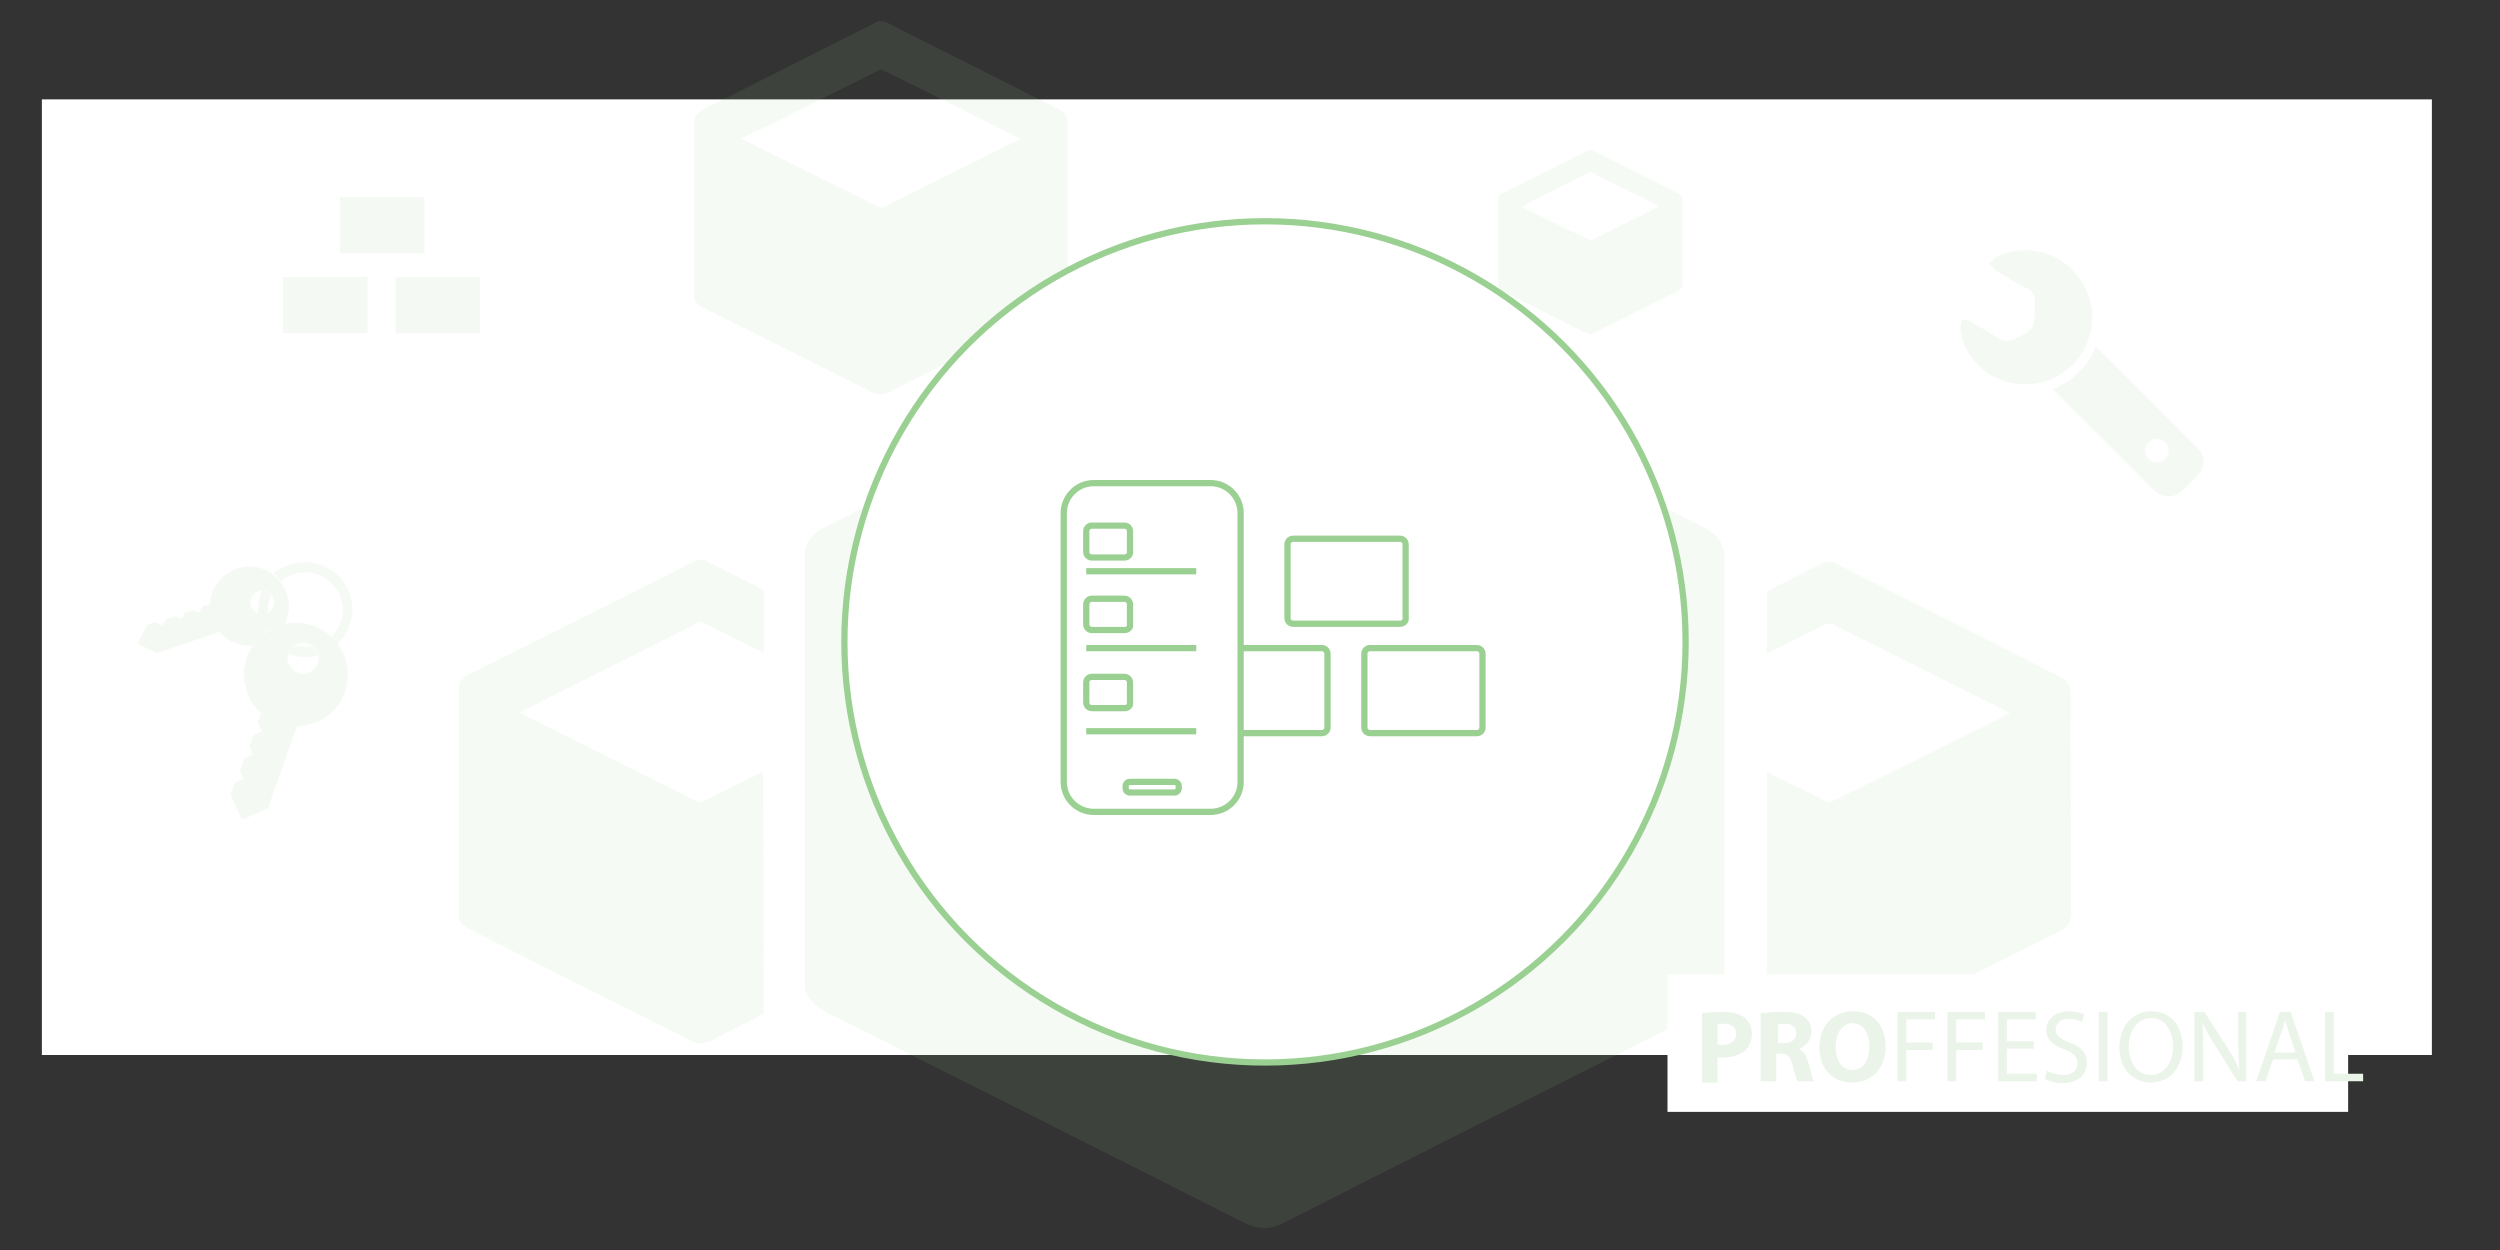 <?xml version="1.0" encoding="utf-8"?>
<!-- Generator: Adobe Illustrator 21.0.0, SVG Export Plug-In . SVG Version: 6.00 Build 0)  -->
<svg version="1.1" id="Layer_1" xmlns="http://www.w3.org/2000/svg" xmlns:xlink="http://www.w3.org/1999/xlink" x="0px" y="0px"
	 viewBox="0 0 400 200" style="enable-background:new 0 0 400 200;" xml:space="preserve">
<rect x="0" y="0" width="400" height="200" fill="#333333" stroke="none"/>
<style type="text/css">
	.st0{fill:#FFFFFF;}
	.st1{opacity:0.1;}
	.st2{fill:#98C78E;}
	.st3{enable-background:new    ;}
	.st4{fill:#EBF4E9;}
	.st5{fill:#FFFFFF;stroke:#9AD091;stroke-miterlimit:10;}
	.st6{fill:none;stroke:#9AD091;stroke-miterlimit:10;}
	.st7{opacity:0.1;fill:#98C78E;}
</style>
<rect x="6.7" y="15.9" class="st0" width="382.4" height="152.9"/>
<g class="st1">
	<g id="MJ02y6.tif_12_">
		<g>
			<path class="st2" d="M111.1,47.7c0-9.6,0-19.1,0-28.7c0.3-0.7,0.8-1.1,1.5-1.5c9.3-4.7,18.6-9.4,27.9-14.1c0.3,0,0.6,0,0.9,0
				c0.2,0.1,0.3,0.2,0.5,0.2c9.2,4.7,18.5,9.3,27.7,14c0.9,0.4,1.2,1.1,1.2,2c0,9.1,0,18.1,0,27.2c0,1.1-0.4,1.7-1.4,2.2
				c-9.1,4.6-18.2,9.2-27.3,13.8c-0.9,0.4-1.6,0.4-2.5,0c-9-4.6-18.1-9.1-27.1-13.6C111.9,48.9,111.3,48.5,111.1,47.7z M118.6,22.2
				c0.3,0.1,0.4,0.2,0.6,0.3c7.1,3.5,14.3,7.1,21.4,10.6c0.3,0.2,0.5,0.1,0.9,0c7.1-3.5,14.2-7.1,21.3-10.6c0.2-0.1,0.3-0.2,0.5-0.3
				c-0.2-0.1-0.3-0.2-0.4-0.2c-7.2-3.6-14.3-7.2-21.5-10.7c-0.3-0.2-0.6-0.2-0.9,0c-5.9,3-11.9,5.9-17.8,8.9
				C121.4,20.8,120,21.4,118.6,22.2z"/>
		</g>
	</g>
	<g id="MJ02y6.tif_11_">
		<g>
			<path class="st2" d="M239.7,45.8c0-4.7,0-9.5,0-14.2c0.1-0.4,0.4-0.6,0.7-0.7c4.6-2.3,9.2-4.6,13.8-6.9c0.2,0,0.3,0,0.5,0
				c0.1,0,0.2,0.1,0.2,0.1c4.6,2.3,9.1,4.6,13.7,6.9c0.4,0.2,0.6,0.5,0.6,1c0,4.5,0,9,0,13.4c0,0.5-0.2,0.9-0.7,1.1
				c-4.5,2.3-9,4.5-13.5,6.8c-0.4,0.2-0.8,0.2-1.2,0c-4.5-2.3-8.9-4.5-13.4-6.7C240.1,46.3,239.9,46.1,239.7,45.8z M243.4,33.1
				c0.1,0.1,0.2,0.1,0.3,0.1c3.5,1.7,7,3.5,10.6,5.2c0.2,0.1,0.3,0.1,0.4,0c3.5-1.7,7-3.5,10.5-5.2c0.1,0,0.2-0.1,0.3-0.2
				c-0.1,0-0.1-0.1-0.2-0.1c-3.5-1.8-7.1-3.5-10.6-5.3c-0.2-0.1-0.3-0.1-0.5,0c-2.9,1.5-5.9,2.9-8.8,4.4
				C244.8,32.4,244.1,32.8,243.4,33.1z"/>
		</g>
	</g>
	<g>
		<path class="st2" d="M122.1,123.5c-3.2,1.6-6.3,3.1-9.5,4.7c-0.4,0.2-0.7,0.2-1.1,0c-9.2-4.6-18.5-9.2-27.7-13.8
			c-0.2-0.1-0.4-0.2-0.7-0.4c1.9-0.9,3.6-1.8,5.3-2.7c7.7-3.8,15.4-7.7,23.1-11.6c0.4-0.2,0.8-0.2,1.2,0c3.2,1.6,6.3,3.2,9.5,4.7
			v-10c-3-1.5-5.9-3-8.9-4.5c-0.2-0.1-0.4-0.2-0.6-0.3c-0.4,0-0.8,0-1.2,0c-12.1,6.1-24.1,12.2-36.2,18.2c-0.9,0.4-1.6,1-1.9,1.9
			c0,12.4,0,24.8,0,37.2c0.4,1,1.1,1.5,2,1.9c11.7,5.9,23.4,11.8,35.1,17.7c1.1,0.6,2.1,0.6,3.2,0c2.8-1.4,5.7-2.9,8.5-4.3
			L122.1,123.5L122.1,123.5z"/>
		<path class="st2" d="M150.8,111c0-1.3-0.5-2.1-1.6-2.7c-4.6-2.3-9.1-4.6-13.7-6.9v9.9c1.6,0.8,3.3,1.6,4.9,2.5
			c0.1,0.1,0.3,0.2,0.5,0.3c-0.3,0.2-0.5,0.3-0.7,0.4c-1.6,0.8-3.2,1.6-4.7,2.4v39c4.5-2.3,9-4.5,13.5-6.8c1.2-0.6,1.8-1.5,1.8-2.9
			C150.7,134.5,150.8,122.7,150.8,111z"/>
	</g>
	<g>
		<path class="st2" d="M269.2,116.9c-1.6-0.8-3.3-1.6-4.9-2.4c-0.2-0.1-0.4-0.2-0.7-0.4c1.9-0.9,3.6-1.8,5.3-2.7
			c0.1-0.1,0.2-0.1,0.3-0.2v-9.9c-4.5,2.3-9,4.5-13.5,6.8c-0.9,0.4-1.6,1-1.9,1.9c0,12.4,0,24.8,0,37.2c0.4,1,1.1,1.5,2,1.9
			c4.5,2.2,8.9,4.5,13.4,6.7L269.2,116.9L269.2,116.9z"/>
		<path class="st2" d="M331.3,111c0-1.3-0.5-2.1-1.6-2.7c-12-6-24-12.1-35.9-18.1c-0.2-0.1-0.4-0.2-0.6-0.3c-0.4,0-0.8,0-1.2,0
			c-3.1,1.6-6.2,3.1-9.3,4.7v10c3.1-1.6,6.2-3.1,9.4-4.7c0.4-0.2,0.8-0.2,1.2,0c9.3,4.6,18.5,9.3,27.8,13.9c0.1,0.1,0.3,0.2,0.5,0.3
			c-0.3,0.2-0.5,0.3-0.7,0.4c-9.2,4.6-18.4,9.1-27.7,13.7c-0.4,0.2-0.7,0.2-1.1,0c-3.1-1.6-6.3-3.1-9.4-4.7v39.1
			c2.8,1.4,5.5,2.8,8.3,4.2c1.1,0.6,2.1,0.6,3.2,0c11.8-6,23.6-11.9,35.4-17.8c1.2-0.6,1.8-1.5,1.8-2.9
			C331.3,134.5,331.3,122.7,331.3,111z"/>
	</g>
	<g id="MJ02y6.tif_10_">
		<g>
			<path class="st2" d="M128.8,158.4c0-23.6,0-47.1,0-70.7c0.7-1.8,2-2.8,3.7-3.6c22.9-11.5,45.8-23.1,68.7-34.6c0.8,0,1.5,0,2.3,0
				c0.4,0.2,0.8,0.4,1.1,0.6c22.7,11.5,45.5,22.9,68.2,34.4c2.1,1.1,3.1,2.6,3.1,5c0,22.3,0,44.6,0,66.9c0,2.6-1,4.3-3.4,5.4
				c-22.4,11.3-44.8,22.5-67.2,33.9c-2.1,1.1-4,1-6.1,0c-22.2-11.2-44.4-22.4-66.7-33.6C130.9,161.2,129.5,160.3,128.8,158.4z
				 M147.3,95.5c0.7,0.4,1,0.6,1.4,0.7c17.5,8.7,35.1,17.4,52.6,26.1c0.8,0.4,1.3,0.3,2.1,0c17.5-8.7,35-17.4,52.5-26
				c0.4-0.2,0.8-0.4,1.4-0.8c-0.4-0.2-0.7-0.4-1-0.6c-17.6-8.8-35.2-17.6-52.8-26.4c-0.8-0.4-1.4-0.4-2.3,0
				c-14.6,7.3-29.2,14.6-43.8,21.9C154.1,92.1,150.9,93.7,147.3,95.5z"/>
		</g>
	</g>
</g>
<rect x="266.8" y="155.9" class="st0" width="108.9" height="22"/>
<g class="st3">
	<path class="st4" d="M272.3,162.1c0.8-0.1,1.9-0.2,3.4-0.2s2.6,0.3,3.4,0.9c0.7,0.6,1.2,1.5,1.2,2.6s-0.4,2-1,2.6
		c-0.9,0.8-2.1,1.2-3.6,1.2c-0.3,0-0.6,0-0.9,0v4h-2.5V162.1z M274.8,167.1c0.2,0,0.5,0.1,0.8,0.1c1.3,0,2.2-0.7,2.2-1.8
		c0-1-0.7-1.6-2-1.6c-0.5,0-0.9,0-1,0.1V167.1z"/>
	<path class="st4" d="M281.9,162.1c0.8-0.1,2-0.2,3.3-0.2c1.6,0,2.8,0.2,3.6,0.9c0.7,0.5,1,1.3,1,2.3c0,1.4-1,2.4-2,2.7l0,0
		c0.8,0.3,1.2,1.1,1.5,2.1c0.3,1.2,0.7,2.7,0.9,3.1h-2.6c-0.2-0.3-0.4-1.2-0.8-2.6c-0.3-1.4-0.8-1.8-1.8-1.8h-0.8v4.4h-2.5v-10.9
		H281.9z M284.4,166.9h1c1.3,0,2-0.6,2-1.6s-0.7-1.5-1.8-1.5c-0.6,0-1,0-1.1,0.1v3H284.4z"/>
	<path class="st4" d="M301.7,167.4c0,3.6-2.2,5.8-5.4,5.8c-3.3,0-5.2-2.5-5.2-5.6c0-3.3,2.1-5.8,5.4-5.8
		C299.9,161.8,301.7,164.3,301.7,167.4z M293.7,167.5c0,2.2,1,3.7,2.7,3.7s2.7-1.6,2.7-3.8c0-2-1-3.7-2.7-3.7
		S293.7,165.4,293.7,167.5z"/>
</g>
<g class="st3">
	<path class="st4" d="M303.6,161.9h6v1.2H305v3.7h4.2v1.2H305v5h-1.4V161.9z"/>
	<path class="st4" d="M311.6,161.9h6v1.2H313v3.7h4.2v1.2H313v5h-1.4V161.9z"/>
	<path class="st4" d="M325.4,167.8h-4.3v4h4.8v1.2h-6.2v-11.1h6v1.2h-4.6v3.5h4.3L325.4,167.8L325.4,167.8z"/>
	<path class="st4" d="M327.5,171.3c0.6,0.4,1.6,0.7,2.6,0.7c1.5,0,2.3-0.8,2.3-1.9c0-1-0.6-1.6-2.1-2.2c-1.8-0.6-2.9-1.6-2.9-3.1
		c0-1.7,1.4-3,3.6-3c1.1,0,2,0.3,2.5,0.5l-0.4,1.2c-0.4-0.2-1.1-0.5-2.1-0.5c-1.5,0-2.1,0.9-2.1,1.7c0,1,0.7,1.5,2.2,2.1
		c1.9,0.7,2.8,1.6,2.8,3.3s-1.3,3.2-3.9,3.2c-1.1,0-2.2-0.3-2.8-0.7L327.5,171.3z"/>
	<path class="st4" d="M337.2,161.9V173h-1.4v-11.1H337.2z"/>
	<path class="st4" d="M349.2,167.4c0,3.8-2.3,5.8-5.1,5.8c-2.9,0-5-2.3-5-5.6c0-3.5,2.2-5.8,5.1-5.8
		C347.3,161.8,349.2,164.1,349.2,167.4z M340.6,167.5c0,2.4,1.3,4.5,3.5,4.5c2.3,0,3.6-2.1,3.6-4.6c0-2.2-1.2-4.5-3.5-4.5
		C341.8,162.9,340.6,165.1,340.6,167.5z"/>
	<path class="st4" d="M351.1,173v-11.1h1.6l3.6,5.6c0.8,1.3,1.5,2.5,2,3.6l0,0c-0.1-1.5-0.2-2.8-0.2-4.6v-4.6h1.3V173H358l-3.5-5.6
		c-0.8-1.2-1.5-2.5-2.1-3.7l0,0c0.1,1.4,0.1,2.7,0.1,4.6v4.7H351.1z"/>
	<path class="st4" d="M363.7,169.5l-1.2,3.5H361l3.8-11.1h1.7l3.8,11.1h-1.5l-1.2-3.5H363.7z M367.3,168.4l-1.1-3.2
		c-0.2-0.7-0.4-1.4-0.6-2l0,0c-0.2,0.7-0.3,1.3-0.6,2l-1.1,3.2H367.3z"/>
	<path class="st4" d="M372,161.9h1.4v9.9h4.7v1.2H372V161.9z"/>
</g>
<g>
	<circle class="st5" cx="202.4" cy="102.7" r="67.3"/>
	<path class="st5" d="M211.5,117.3h-17.1c-0.5,0-0.9-0.4-0.9-0.9v-11.8c0-0.5,0.4-0.9,0.9-0.9h17.1c0.5,0,0.9,0.4,0.9,0.9v11.8
		C212.4,116.9,212,117.3,211.5,117.3z"/>
	<path class="st5" d="M224,99.8h-17.1c-0.5,0-0.9-0.4-0.9-0.9V87.1c0-0.5,0.4-0.9,0.9-0.9H224c0.5,0,0.9,0.4,0.9,0.9v11.8
		C225,99.4,224.5,99.8,224,99.8z"/>
	<path class="st5" d="M236.3,117.3h-17.1c-0.5,0-0.9-0.4-0.9-0.9v-11.8c0-0.5,0.4-0.9,0.9-0.9h17.1c0.5,0,0.9,0.4,0.9,0.9v11.8
		C237.2,116.9,236.8,117.3,236.3,117.3z"/>
	<path class="st5" d="M230.4,101.6"/>
	<path class="st5" d="M212.2,101.6"/>
	<path class="st5" d="M230.4,105.2"/>
	<path class="st5" d="M212.2,105.2"/>
	<path class="st5" d="M193.7,129.9H175c-2.6,0-4.8-2.1-4.8-4.8v-43c0-2.6,2.1-4.8,4.8-4.8h18.7c2.6,0,4.8,2.1,4.8,4.8v43
		C198.5,127.8,196.3,129.9,193.7,129.9z"/>
	<path class="st6" d="M187.9,126.8h-7.1c-0.4,0-0.7-0.3-0.7-0.7v-0.3c0-0.4,0.3-0.7,0.7-0.7h7.1c0.4,0,0.7,0.3,0.7,0.7v0.3
		C188.6,126.5,188.3,126.8,187.9,126.8z"/>
	<path class="st5" d="M179.9,100.8h-5.2c-0.5,0-0.9-0.4-0.9-0.9v-3.2c0-0.5,0.4-0.9,0.9-0.9h5.2c0.5,0,0.9,0.4,0.9,0.9v3.2
		C180.9,100.4,180.5,100.8,179.9,100.8z"/>
	<path class="st5" d="M179.9,89.2h-5.2c-0.5,0-0.9-0.4-0.9-0.9V85c0-0.5,0.4-0.9,0.9-0.9h5.2c0.5,0,0.9,0.4,0.9,0.9v3.2
		C180.9,88.7,180.5,89.2,179.9,89.2z"/>
	<path class="st5" d="M179.9,113.3h-5.2c-0.5,0-0.9-0.4-0.9-0.9v-3.2c0-0.5,0.4-0.9,0.9-0.9h5.2c0.5,0,0.9,0.4,0.9,0.9v3.2
		C180.9,112.9,180.5,113.3,179.9,113.3z"/>
	<line class="st6" x1="173.8" y1="117" x2="191.4" y2="117"/>
	<line class="st6" x1="173.8" y1="103.7" x2="191.4" y2="103.7"/>
	<line class="st6" x1="173.8" y1="91.4" x2="191.4" y2="91.4"/>
</g>
<rect x="45.3" y="44.3" class="st7" width="13.5" height="9"/>
<rect x="63.3" y="44.3" class="st7" width="13.5" height="9"/>
<rect x="54.4" y="31.5" class="st7" width="13.5" height="9"/>
<path class="st7" d="M324.1,61.5c4.4,0,8.3-2.7,9.9-6.8c1.6-4.1,0.6-8.6-2.6-11.7c-3.1-3-7.7-3.8-11.6-2.1c-0.6,0.3-1.1,0.9-1.6,1.3
	c0.5,0.4,0.9,0.9,1.5,1.3c1.5,0.9,2.9,1.8,4.5,2.6c1.1,0.5,1.4,1.3,1.4,2.5c-0.1,4.2-0.1,4.3-4,5.9c-0.4,0.2-1.1,0-1.5-0.2
	c-1.6-0.9-3.1-1.9-4.7-2.8c-0.4-0.3-1-0.3-1.5-0.4c-0.1,0.6-0.3,1.2-0.2,1.7C314.3,57.8,319,61.6,324.1,61.5z"/>
<path class="st7" d="M328.5,62.3c2.2,2.2,4.4,4.4,6.5,6.5c3.1,3.1,6.2,6.2,9.3,9.3c1.8,1.8,3.5,1.8,5.3,0c0.6-0.6,1.3-1.3,1.9-1.9
	c1.4-1.5,1.5-3.1,0-4.6c-5.2-5.3-10.4-10.5-15.7-15.7c-0.1-0.1-0.3-0.2-0.5-0.3C334,58.6,331.8,60.8,328.5,62.3z M343.2,72.1
	c0-1.1,0.9-1.9,1.9-1.9s1.9,0.9,1.9,1.9s-0.9,1.9-1.9,1.9S343.2,73.1,343.2,72.1z"/>
<path class="st7" d="M47.5,116.2c1.1,0,2.2-0.3,3.3-0.7c4.2-1.9,6-6.8,4.1-11c-1.9-4.2-6.8-6-11-4.1s-6,6.8-4.1,11
	c0.5,1.1,1.2,2,2,2.7l-0.6,1.5l0.7,1.4l-1.3,0.6l-0.7,1.8l0.6,1.3l-1.4,0.6l-0.7,2l0.6,1.3l-1.5,0.7l-0.6,1.9l1.8,4l4.2-1.9
	L47.5,116.2z"/>
<ellipse transform="matrix(0.91 -0.414 0.414 0.91 -39.255 29.479)" class="st0" cx="48.5" cy="105.4" rx="2.5" ry="2.5"/>
<path class="st7" d="M35.1,101.1c0.6,0.6,1.2,1.2,2.1,1.6c1.1,0.5,2.1,0.7,3.2,0.6c0,0,1.2-1.6,2.1-2.2c1-0.8,3.1-1.3,3.1-1.3
	c1.5-3.2,0.2-6.9-2.9-8.5s-6.9-0.2-8.5,2.9c-0.4,0.8-0.6,1.6-0.6,2.5L32.4,97l-0.5,1.1l-1-0.5l-1.4,0.5l-0.5,1l-1-0.5l-1.5,0.5
	l-0.5,1l-1.1-0.6l-1.4,0.5l-1.5,3l3.1,1.5L35.1,101.1z"/>
<ellipse transform="matrix(0.436 -0.9 0.9 0.436 -63.091 92.156)" class="st0" cx="42" cy="96.4" rx="1.9" ry="1.9"/>
<path class="st7" d="M42.9,98.1c-0.1-1,0.1-2,0.5-2.9c-0.5-0.5-1-0.6-1.5-0.7c-0.5,1.1-0.7,2.4-0.6,3.7
	C41.9,98.4,42.5,98.2,42.9,98.1z"/>
<g class="st1">
	<path class="st2" d="M54,103c2.3-2.2,3.1-5.6,1.7-8.6c-1.7-3.8-6.2-5.5-10-3.8c-0.7,0.3-1.4,0.7-1.9,1.2c0.5,0.3,0.8,0.7,1.2,1.2
		c0.4-0.4,0.9-0.7,1.4-0.9c3-1.4,6.5,0,7.9,3c1.1,2.3,0.5,5-1.2,6.7C53.4,102.1,53.8,102.6,54,103z"/>
	<path class="st2" d="M49.9,103.4L49.9,103.4c-0.9,0.2-1.8,0.1-2.6-0.1c-0.7,0.3-1,0.9-1.1,1.3c1.5,0.6,3.1,0.7,4.7,0.2
		C50.6,103.8,49.9,103.4,49.9,103.4z"/>
</g>
</svg>
